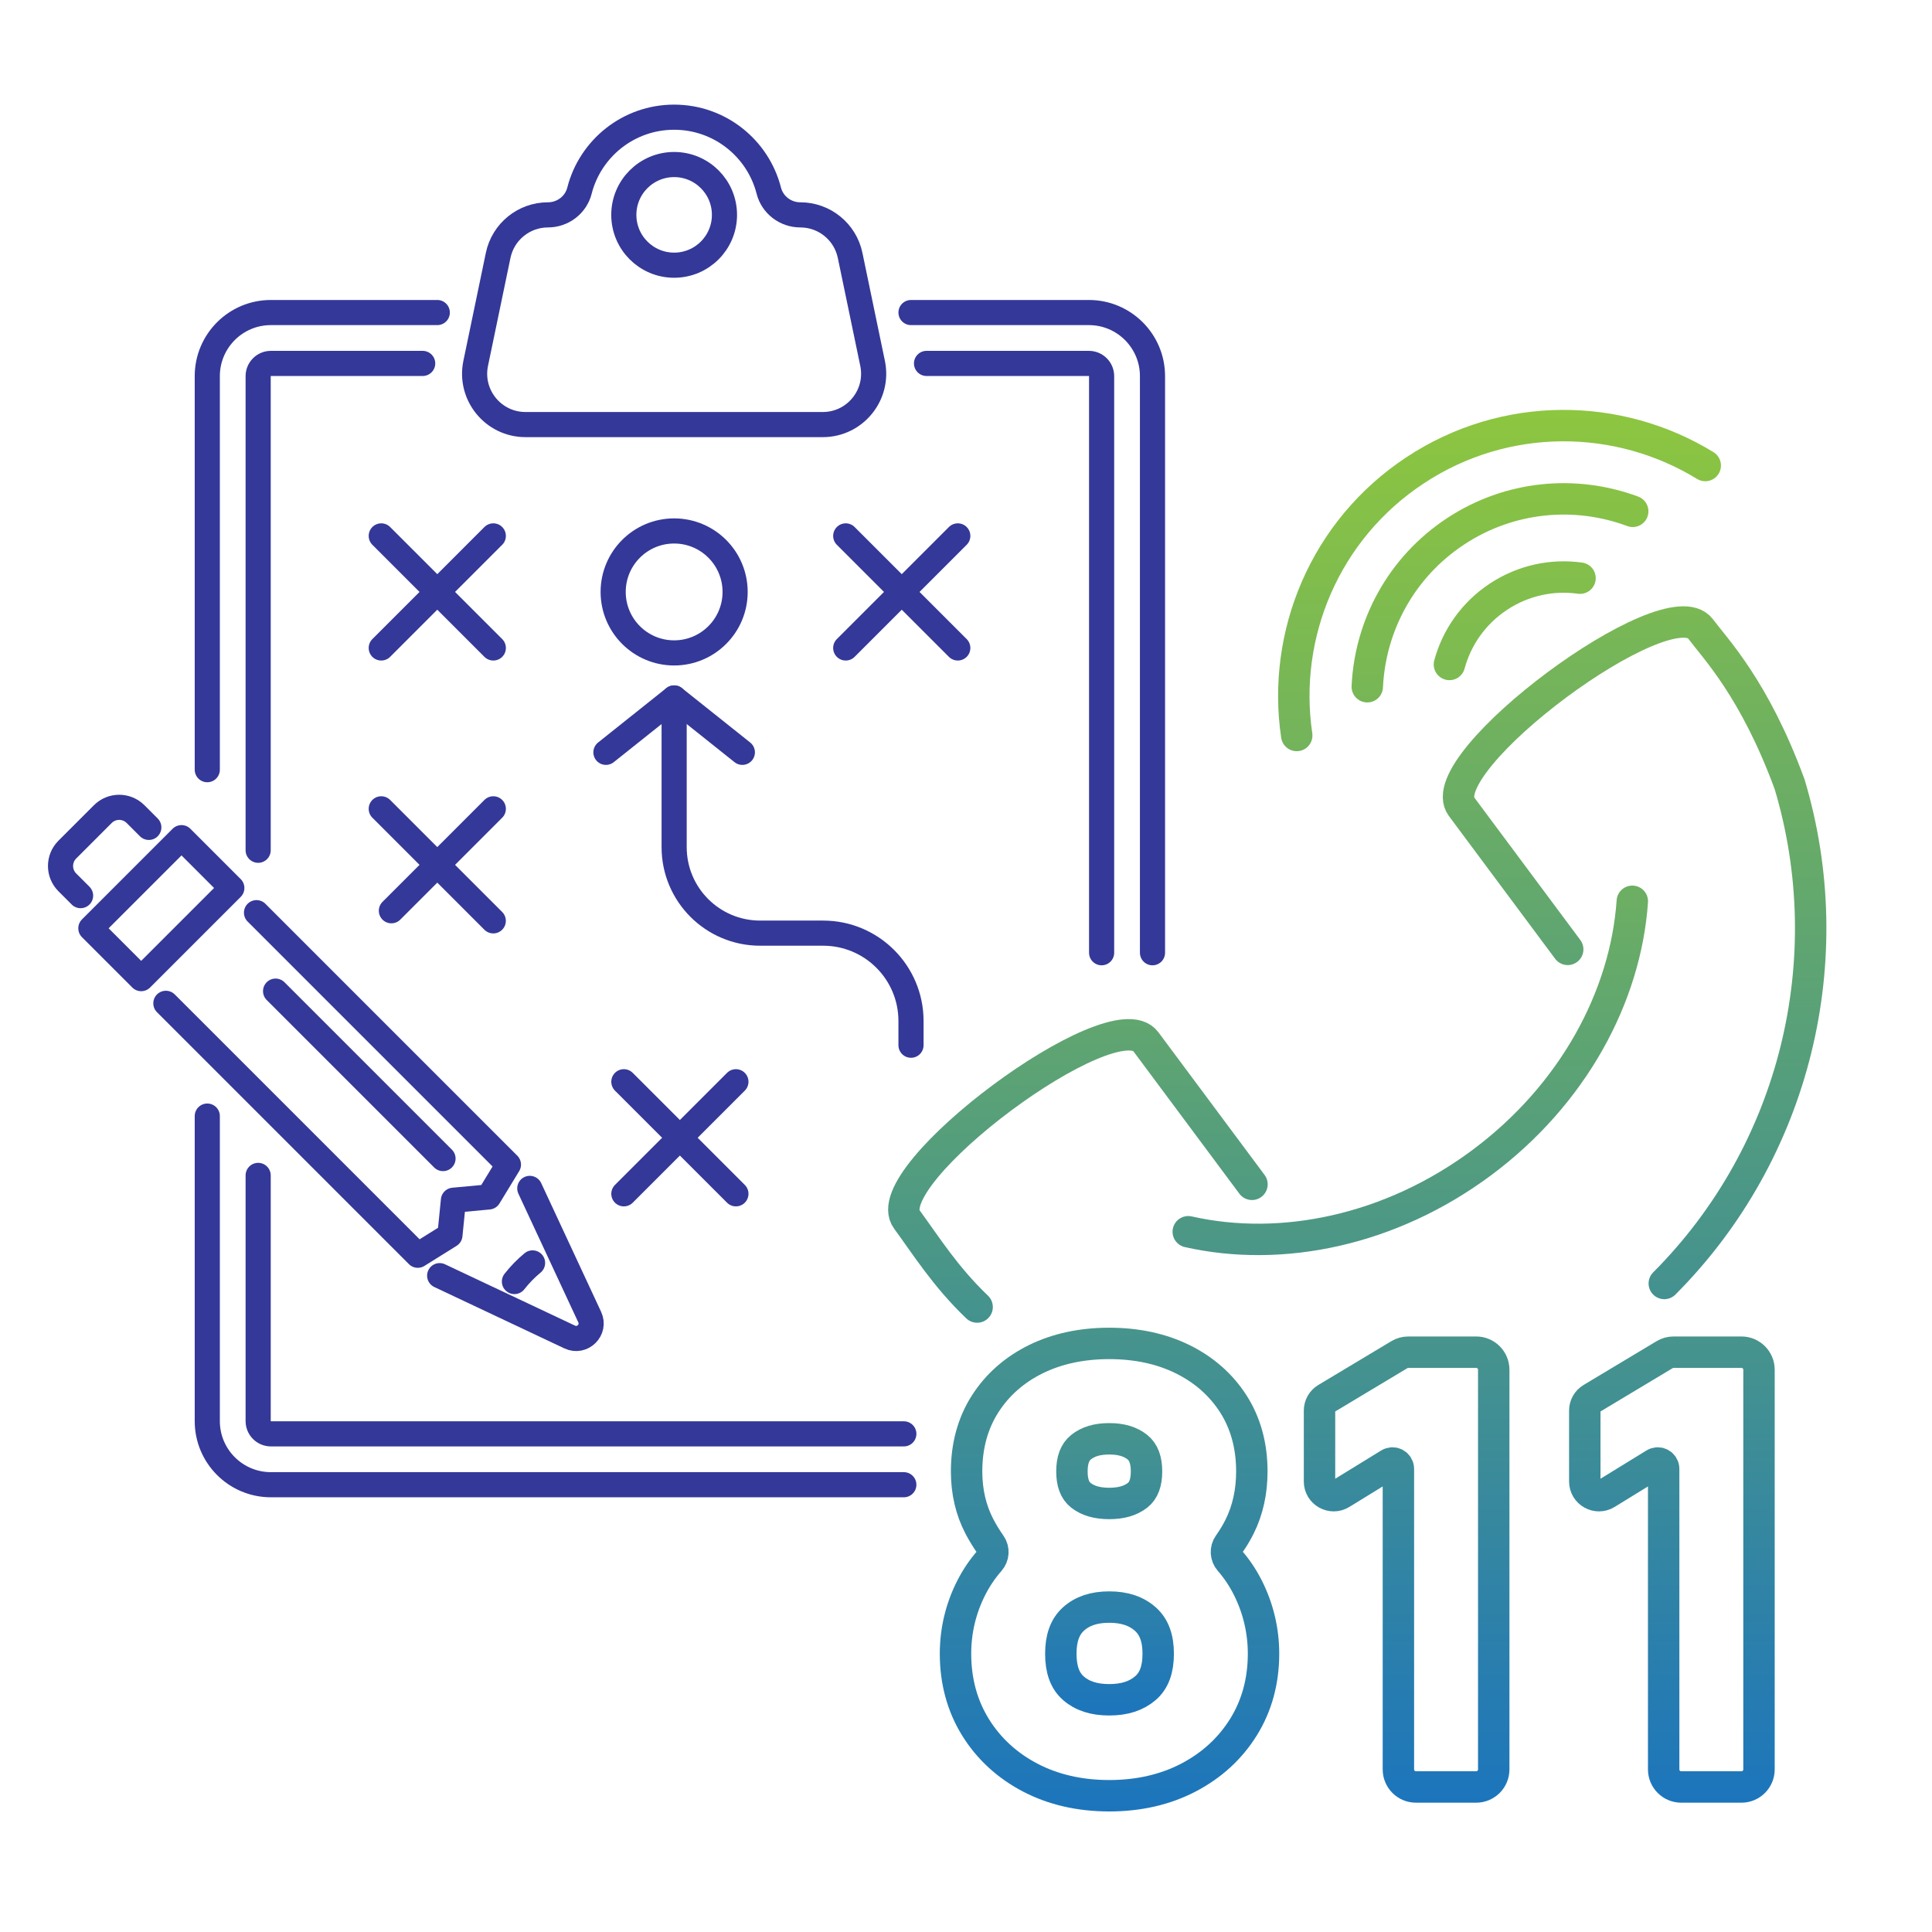 <?xml version="1.0" encoding="UTF-8"?>
<svg id="Layer_2" data-name="Layer 2" xmlns="http://www.w3.org/2000/svg" width="615" height="615" xmlns:xlink="http://www.w3.org/1999/xlink" viewBox="0 0 615 615">
  <defs>
    <linearGradient id="linear-gradient" x1="353.185" y1="453.003" x2="353.185" y2="546.08" gradientUnits="userSpaceOnUse">
      <stop offset="0" stop-color="#47948c"/>
      <stop offset="1" stop-color="#1c75bc"/>
    </linearGradient>
    <linearGradient id="linear-gradient-2" x1="353.185" y1="422.64" x2="353.185" y2="576.625" xlink:href="#linear-gradient"/>
    <linearGradient id="linear-gradient-3" x1="447.761" y1="425.429" x2="447.761" y2="573.84" xlink:href="#linear-gradient"/>
    <linearGradient id="linear-gradient-4" x1="532.202" y1="425.429" x2="532.202" y2="573.84" xlink:href="#linear-gradient"/>
    <linearGradient id="linear-gradient-5" x1="520.329" y1="192.999" x2="520.329" y2="413.558" gradientUnits="userSpaceOnUse">
      <stop offset="0" stop-color="#7ab854"/>
      <stop offset="1" stop-color="#439190"/>
    </linearGradient>
    <linearGradient id="linear-gradient-6" x1="343.121" y1="324.4" x2="343.121" y2="421.057" gradientUnits="userSpaceOnUse">
      <stop offset="0" stop-color="#61a66f"/>
      <stop offset="1" stop-color="#43928f"/>
    </linearGradient>
    <linearGradient id="linear-gradient-7" x1="448.927" y1="281.901" x2="448.927" y2="399.531" gradientUnits="userSpaceOnUse">
      <stop offset="0" stop-color="#6daf62"/>
      <stop offset="1" stop-color="#4a9688"/>
    </linearGradient>
    <linearGradient id="linear-gradient-8" x1="482.173" y1="178.681" x2="482.173" y2="216.515" gradientUnits="userSpaceOnUse">
      <stop offset=".036" stop-color="#83bf4a"/>
      <stop offset="1" stop-color="#7cba52"/>
    </linearGradient>
    <linearGradient id="linear-gradient-9" x1="477.485" y1="153.801" x2="477.485" y2="223.602" gradientUnits="userSpaceOnUse">
      <stop offset="0" stop-color="#88c244"/>
      <stop offset="1" stop-color="#77b657"/>
    </linearGradient>
    <linearGradient id="linear-gradient-10" x1="477.334" y1="130.479" x2="477.334" y2="239.125" gradientUnits="userSpaceOnUse">
      <stop offset="0" stop-color="#8dc63f"/>
      <stop offset="1" stop-color="#73b35c"/>
    </linearGradient>
  </defs>
  <g id="Environment_Safety_Steward_SouthGate_" data-name="Environment Safety Steward (SouthGate)">
    <g>
      <g>
        <path d="M353.092,541.08c-4.867,0-8.608-1.214-11.442-3.712-2.669-2.351-3.965-5.932-3.965-10.951,0-4.98,1.312-8.591,4.011-11.038,2.828-2.564,6.555-3.811,11.396-3.811,4.853,0,8.619,1.255,11.515,3.836,2.743,2.446,4.078,6.049,4.078,11.013,0,5.002-1.318,8.576-4.029,10.924-2.902,2.516-6.685,3.739-11.564,3.739ZM353.092,478.586c-3.836,0-6.791-.857-9.034-2.619-1.91-1.501-2.839-3.98-2.839-7.579,0-3.622.943-6.143,2.883-7.708,2.235-1.802,5.176-2.677,8.99-2.677,3.813,0,6.754.876,8.991,2.679,1.938,1.564,2.882,4.086,2.882,7.706,0,3.598-.928,6.077-2.839,7.58-2.244,1.762-5.199,2.619-9.034,2.619Z" style="fill: none; stroke: url(#linear-gradient); stroke-linecap: round; stroke-linejoin: round; stroke-width: 10px;"/>
        <path d="M353.095,571.625c-9.381,0-17.852-1.946-25.178-5.785-7.356-3.854-13.217-9.256-17.421-16.057-4.205-6.814-6.336-14.673-6.336-23.362,0-7.389,1.693-14.461,5.031-21.02,1.587-3.12,3.536-6,5.822-8.606,1.262-1.439,1.403-3.529.302-5.095-1.318-1.876-2.49-3.788-3.504-5.719-2.736-5.197-4.124-11.117-4.124-17.596,0-8.138,1.983-15.365,5.895-21.482,3.89-6.087,9.323-10.879,16.146-14.244,6.766-3.33,14.627-5.019,23.366-5.019,8.743,0,16.6,1.689,23.354,5.019,6.811,3.352,12.248,8.144,16.157,14.242,3.904,6.107,5.884,13.334,5.884,21.484,0,6.454-1.3,12.344-3.864,17.506-.964,1.943-2.122,3.867-3.461,5.757-1.116,1.575-.995,3.675.277,5.128,2.225,2.542,4.145,5.398,5.738,8.538,3.339,6.618,5.03,13.718,5.03,21.107,0,8.697-2.147,16.559-6.384,23.368-4.243,6.808-10.138,12.209-17.523,16.054-7.347,3.836-15.828,5.782-25.208,5.782Z" style="fill: none; stroke: url(#linear-gradient-2); stroke-linecap: round; stroke-linejoin: round; stroke-width: 10px;"/>
        <path d="M445.142,563.246v-95.668c0-1.467-1.608-2.366-2.858-1.598l-15.377,9.454c-3.006,1.848-6.874-.315-6.874-3.843v-22.568c0-1.585.831-3.053,2.19-3.869l23.215-13.929c.869-.522,1.864-.797,2.878-.797h21.579c3.089,0,5.594,2.504,5.594,5.594v127.223c0,3.089-2.504,5.594-5.594,5.594h-19.16c-3.089,0-5.594-2.504-5.594-5.594Z" style="fill: none; stroke: url(#linear-gradient-3); stroke-linecap: round; stroke-linejoin: round; stroke-width: 10px;"/>
        <path d="M529.582,563.246v-95.668c0-1.467-1.608-2.366-2.858-1.598l-15.377,9.454c-3.006,1.848-6.874-.315-6.874-3.843v-22.568c0-1.585.831-3.053,2.19-3.869l23.215-13.929c.869-.522,1.864-.797,2.878-.797h21.579c3.089,0,5.594,2.504,5.594,5.594v127.223c0,3.089-2.504,5.594-5.594,5.594h-19.16c-3.089,0-5.594-2.504-5.594-5.594Z" style="fill: none; stroke: url(#linear-gradient-4); stroke-linecap: round; stroke-linejoin: round; stroke-width: 10px;"/>
      </g>
      <g>
        <g>
          <path d="M529.782,408.558c41.949-42.058,56.493-103.516,39.89-158.914-11.149-30.373-23.694-43.196-28.361-49.467-10.339-13.894-86.411,42.716-76.072,56.61l33.8,45.42" style="fill: none; stroke: url(#linear-gradient-5); stroke-linecap: round; stroke-linejoin: round; stroke-width: 10px;"/>
          <path d="M398.533,376.998l-33.8-45.42c-10.339-13.894-86.401,42.708-76.061,56.602,6.147,8.398,12.228,18.178,22.371,27.877" style="fill: none; stroke: url(#linear-gradient-6); stroke-linecap: round; stroke-linejoin: round; stroke-width: 10px;"/>
          <path d="M519.604,286.901c-2.104,30.376-18.875,61.572-47.921,83.188-29.047,21.616-63.745,28.72-93.433,22.003" style="fill: none; stroke: url(#linear-gradient-7); stroke-linecap: round; stroke-linejoin: round; stroke-width: 10px;"/>
        </g>
        <path d="M461.385,211.515c2.316-8.546,7.644-16.31,15.609-21.573,7.965-5.263,17.196-7.12,25.966-5.9" style="fill: none; stroke: url(#linear-gradient-8); stroke-linecap: round; stroke-linejoin: round; stroke-width: 10px;"/>
        <path d="M435.238,218.602c.89-19.313,10.682-37.945,28.041-49.416,17.359-11.471,38.338-13.173,56.454-6.419" style="fill: none; stroke: url(#linear-gradient-9); stroke-linecap: round; stroke-linejoin: round; stroke-width: 10px;"/>
        <path d="M412.778,234.125c-4.752-32.017,8.861-65.373,37.646-84.394,28.784-19.021,64.806-18.465,92.396-1.539" style="fill: none; stroke: url(#linear-gradient-10); stroke-linecap: round; stroke-linejoin: round; stroke-width: 10px;"/>
      </g>
      <g>
        <path d="M366.865,303.278V119.734c0-11.18-9.063-20.244-20.244-20.244h-56.629" style="fill: none; stroke: #343898; stroke-linecap: round; stroke-linejoin: round; stroke-width: 8px;"/>
        <path d="M65.983,355.274v97.103c0,11.18,9.063,20.244,20.244,20.244h201.482" style="fill: none; stroke: #343898; stroke-linecap: round; stroke-linejoin: round; stroke-width: 8px;"/>
        <path d="M139.198,99.49h-52.971c-11.18,0-20.244,9.063-20.244,20.244v125.275" style="fill: none; stroke: #343898; stroke-linecap: round; stroke-linejoin: round; stroke-width: 8px;"/>
        <path d="M350.67,303.278V119.734c0-2.232-1.816-4.049-4.049-4.049h-51.686" style="fill: none; stroke: #343898; stroke-linecap: round; stroke-linejoin: round; stroke-width: 8px;"/>
        <path d="M82.178,374.16v78.218c0,2.232,1.816,4.049,4.049,4.049h201.482" style="fill: none; stroke: #343898; stroke-linecap: round; stroke-linejoin: round; stroke-width: 8px;"/>
        <path d="M134.549,115.685h-48.323c-2.232,0-4.049,1.816-4.049,4.049v150.921" style="fill: none; stroke: #343898; stroke-linecap: round; stroke-linejoin: round; stroke-width: 8px;"/>
        <path d="M184.461,60.697c-1.161,4.556-5.328,7.701-10.03,7.701h0c-7.676,0-14.292,5.385-15.855,12.899l-7.15,34.366c-2.089,10.057,5.587,19.491,15.855,19.491h94.627c10.268,0,17.944-9.434,15.855-19.491l-7.15-34.366c-1.563-7.514-8.178-12.899-15.855-12.899h0c-4.702,0-8.869-3.145-10.03-7.701-3.426-13.449-15.617-23.393-30.134-23.393s-26.708,9.944-30.134,23.393Z" style="fill: none; stroke: #343898; stroke-linecap: round; stroke-linejoin: round; stroke-width: 8px;"/>
        <circle cx="214.595" cy="68.396" r="16.02" style="fill: none; stroke: #343898; stroke-linecap: round; stroke-linejoin: round; stroke-width: 8px;"/>
        <circle cx="214.595" cy="188.425" r="19.41" style="fill: none; stroke: #343898; stroke-linecap: round; stroke-linejoin: round; stroke-width: 8px;"/>
        <g>
          <line x1="198.587" y1="344.344" x2="234.26" y2="380.017" style="fill: none; stroke: #343898; stroke-linecap: round; stroke-linejoin: round; stroke-width: 8px;"/>
          <line x1="234.26" y1="344.344" x2="198.587" y2="380.017" style="fill: none; stroke: #343898; stroke-linecap: round; stroke-linejoin: round; stroke-width: 8px;"/>
        </g>
        <g>
          <line x1="121.361" y1="257.466" x2="157.021" y2="293.126" style="fill: none; stroke: #343898; stroke-linecap: round; stroke-linejoin: round; stroke-width: 8px;"/>
          <line x1="157.034" y1="257.466" x2="124.587" y2="289.913" style="fill: none; stroke: #343898; stroke-linecap: round; stroke-linejoin: round; stroke-width: 8px;"/>
        </g>
        <g>
          <line x1="269.214" y1="170.589" x2="304.887" y2="206.262" style="fill: none; stroke: #343898; stroke-linecap: round; stroke-linejoin: round; stroke-width: 8px;"/>
          <line x1="304.887" y1="170.589" x2="269.214" y2="206.262" style="fill: none; stroke: #343898; stroke-linecap: round; stroke-linejoin: round; stroke-width: 8px;"/>
        </g>
        <g>
          <line x1="121.361" y1="170.589" x2="157.034" y2="206.262" style="fill: none; stroke: #343898; stroke-linecap: round; stroke-linejoin: round; stroke-width: 8px;"/>
          <line x1="157.034" y1="170.589" x2="121.361" y2="206.262" style="fill: none; stroke: #343898; stroke-linecap: round; stroke-linejoin: round; stroke-width: 8px;"/>
        </g>
        <path d="M192.88,239.486l21.715-17.312v47.499c0,15.116,12.254,27.37,27.37,27.37h20.055c15.449,0,27.972,12.524,27.972,27.972v7.701" style="fill: none; stroke: #343898; stroke-linecap: round; stroke-linejoin: round; stroke-width: 8px;"/>
        <line x1="236.309" y1="239.486" x2="214.595" y2="222.174" style="fill: none; stroke: #343898; stroke-linecap: round; stroke-linejoin: round; stroke-width: 8px;"/>
      </g>
      <g>
        <polyline points="52.8 319.379 132.994 399.572 143.223 393.184 144.339 382.064 155.571 381.018 161.848 370.719 81.654 290.525" style="fill: none; stroke: #343898; stroke-linecap: round; stroke-linejoin: round; stroke-width: 8px;"/>
        <path d="M139.955,406.07l41.391,19.53c4.043,1.908,8.258-2.285,6.371-6.338l-19.072-40.968" style="fill: none; stroke: #343898; stroke-linecap: round; stroke-linejoin: round; stroke-width: 8px;"/>
        <line x1="141.022" y1="368.797" x2="87.725" y2="315.5" style="fill: none; stroke: #343898; stroke-linecap: round; stroke-linejoin: round; stroke-width: 8px;"/>
        <rect x="30.955" y="277.754" width="40.806" height="22.658" transform="translate(292.086 457.18) rotate(135)" style="fill: none; stroke: #343898; stroke-linecap: round; stroke-linejoin: round; stroke-width: 8px;"/>
        <path d="M47.376,263.377l-4.226-4.226c-2.879-2.879-7.547-2.879-10.425,0l-11.298,11.298c-2.879,2.879-2.879,7.547,0,10.425l4.226,4.226" style="fill: none; stroke: #343898; stroke-linecap: round; stroke-linejoin: round; stroke-width: 8px;"/>
        <path d="M163.755,407.944c1.704-2.18,3.641-4.168,5.774-5.928" style="fill: none; stroke: #343898; stroke-linecap: round; stroke-linejoin: round; stroke-width: 8px;"/>
      </g>
    </g>
    <rect width="615" height="615" style="fill: none;"/>
  </g>
</svg>
